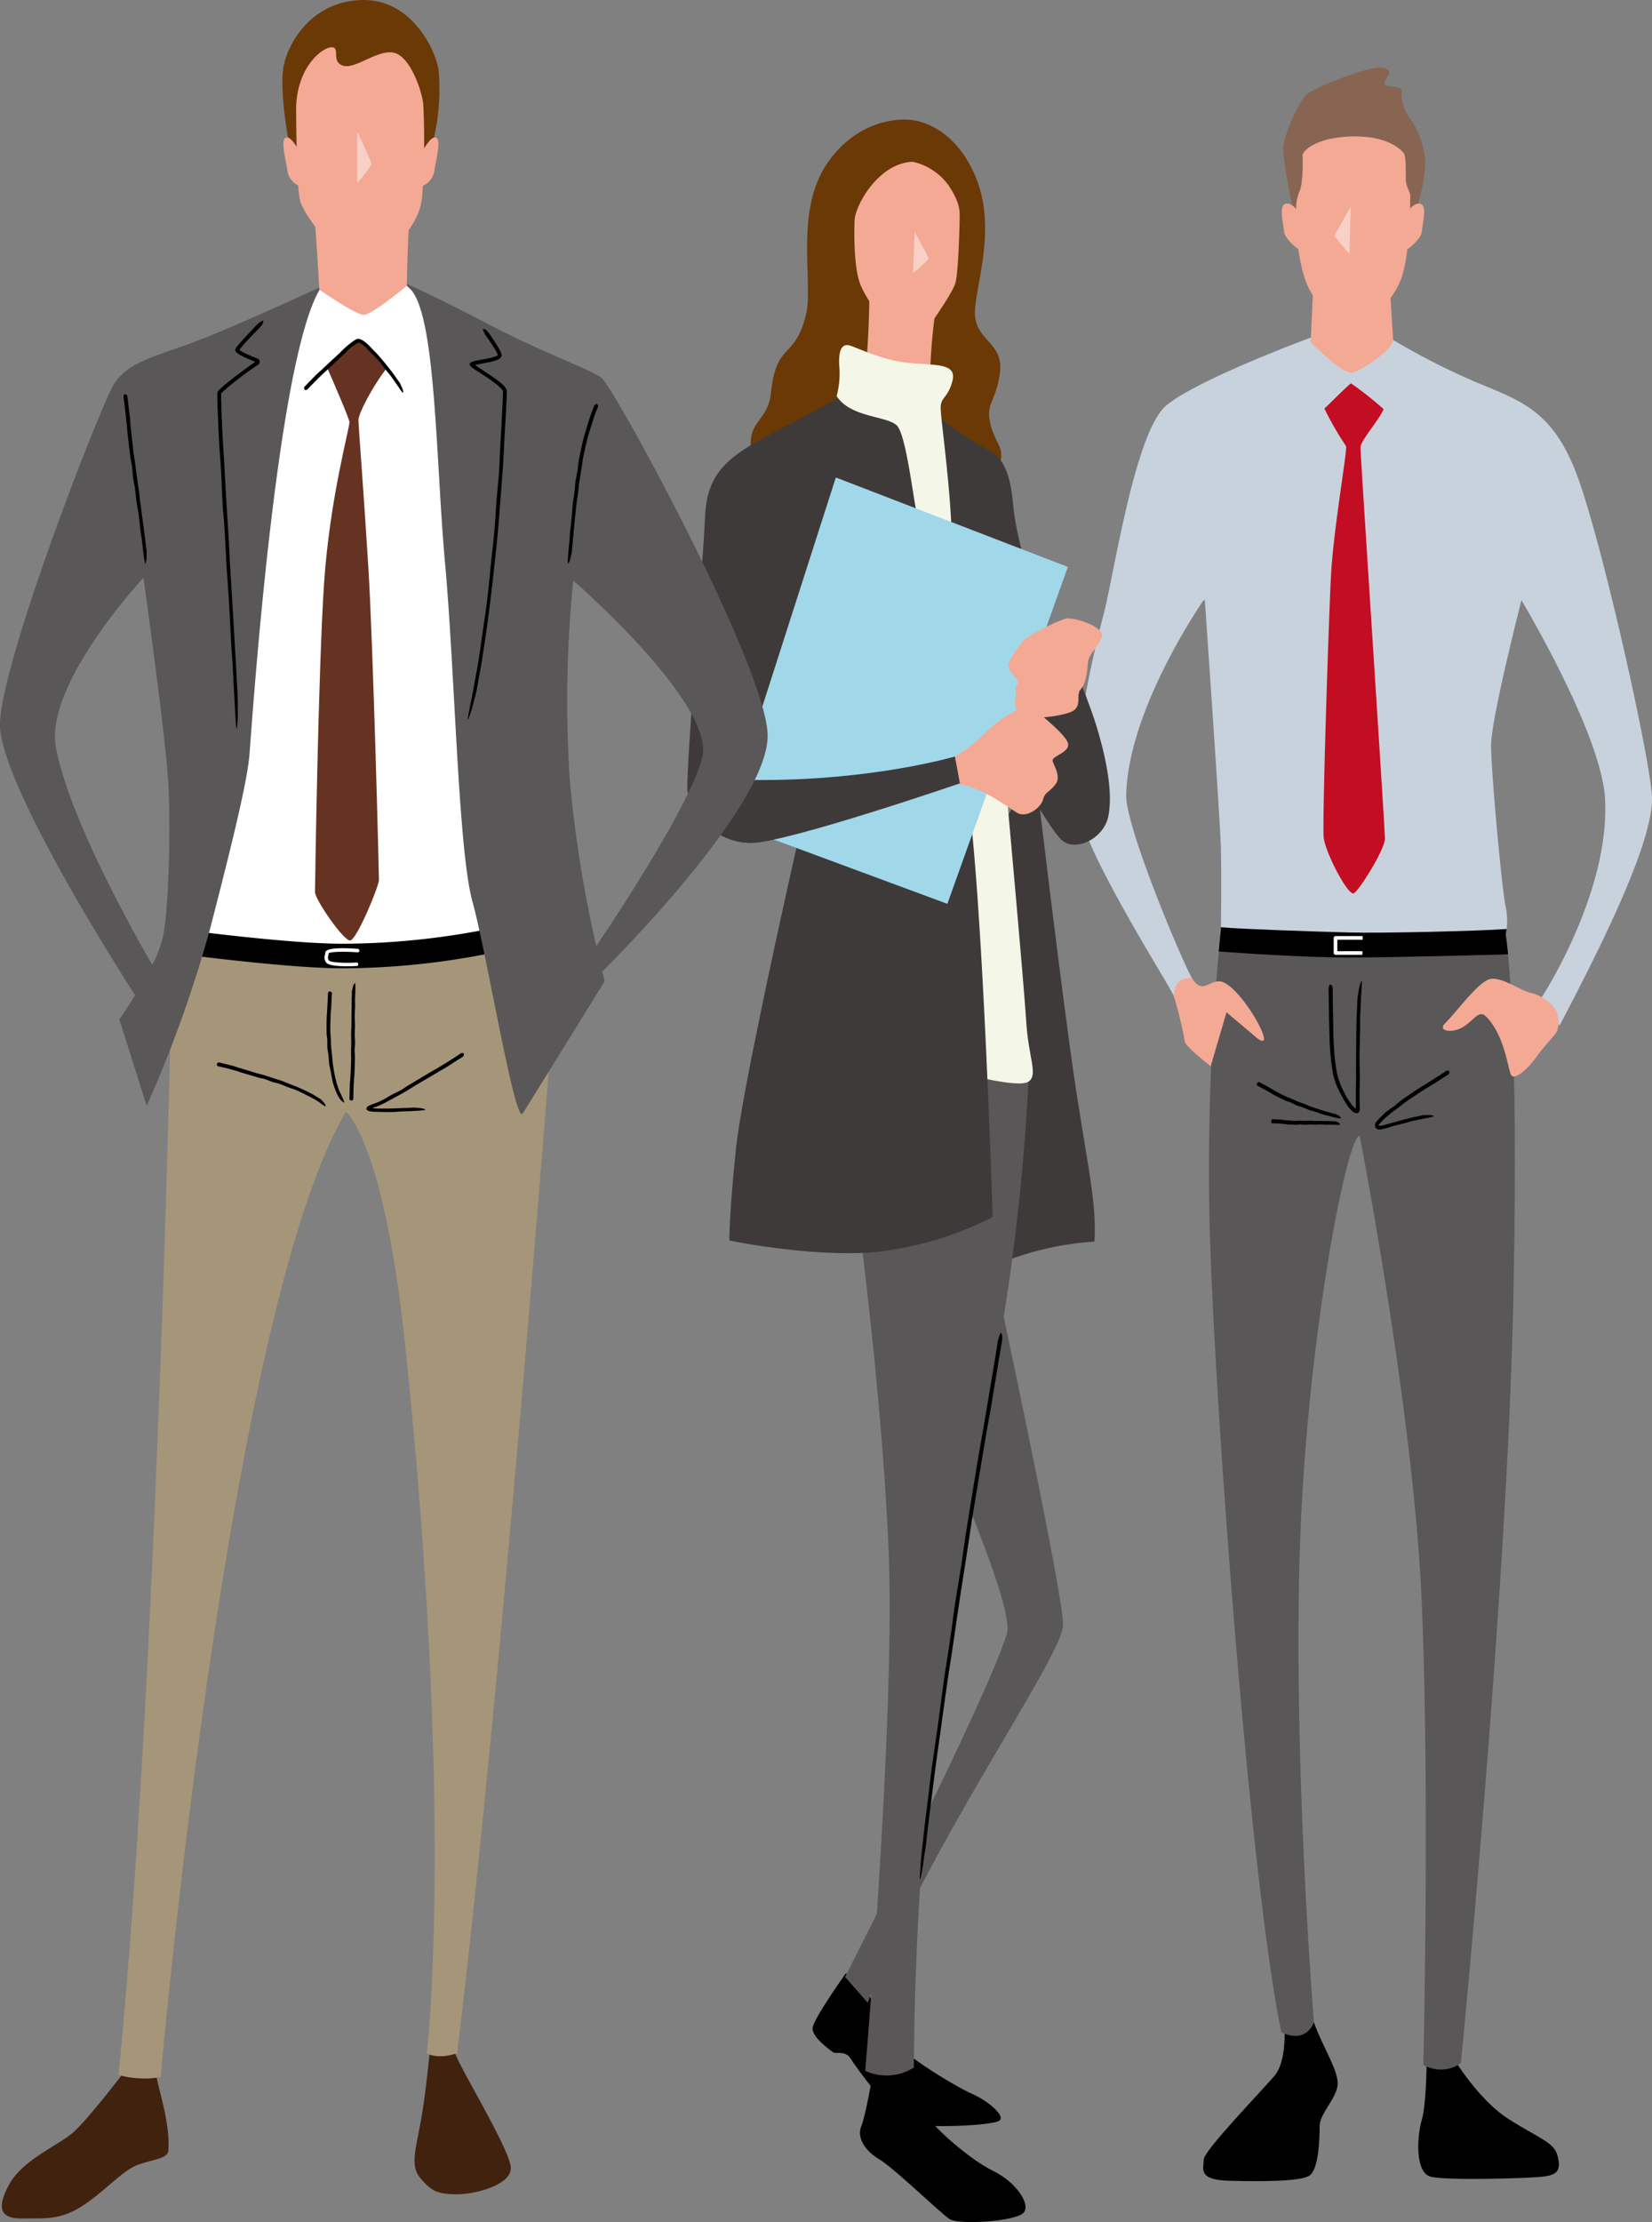 <svg xmlns="http://www.w3.org/2000/svg" width="291.462" height="391.973" viewBox="0 0 291.462 391.973">
  <rect x="0" y="0" width="291.462" height="391.973" fill="#808080" stroke="none"/>
  <g id="img16" transform="translate(-591.818 -47.577)">
    <g id="グループ_4280" data-name="グループ 4280" transform="translate(781.695 59.479)">
      <path id="パス_25473" data-name="パス 25473" d="M981.958,679.522s.288,5.329-1.729,7.777S967.7,700.548,967.7,702.132s-1.152,3.6,4.464,3.745,12.386.144,14.114-.864,1.872-6.625,1.872-8.785,2.88-4.752,3.168-7.2-2.736-6.913-4.176-11.089S981.958,679.522,981.958,679.522Z" transform="translate(-945.202 -333.094)"/>
      <path id="パス_25474" data-name="パス 25474" d="M1036.245,691.234s0,7.345-.864,10.369-1.152,9.217,1.584,9.937,17.282.288,19.73,0,3.456-.936,2.592-3.889c-.648-2.216-3.408-2.976-8.593-6.288s-9.409-10.273-9.409-10.273Z" transform="translate(-974.43 -339.478)"/>
      <path id="パス_25475" data-name="パス 25475" d="M1021.773,338.853s2.448,14.114,1.3,65.671-9.217,133.359-9.217,133.359a6.129,6.129,0,0,1-6.625.288s1.152-48.39-.288-81.8-10.945-82.089-10.945-82.089c-2.3,0-9.793,38.308-10.657,76.329s2.592,80.073,2.592,80.073c-1.728,4.033-5.761,1.728-5.761,1.728-5.761-27.939-12.1-115.789-12.673-143.728a422.8,422.8,0,0,1,2.016-50.694l9.882,2.421,34.307.484Z" transform="translate(-945.99 -185.84)" fill="#595757"/>
      <path id="パス_25476" data-name="パス 25476" d="M1029.511,233.766c-.576-8.064-9.217-46.325-13.441-57.078s-9.6-12.481-17.474-15.746a125.3,125.3,0,0,1-15.362-7.873H969.216s-19.778,7.3-25.347,11.905-9.217,29.764-11.137,37.06-6.337,26.115-4.225,34.948,15.88,30.264,16.648,32.184L948.372,266c-1.729-2.88-11.743-26.71-11.607-32.28.333-13.674,10.8-30.135,13.553-34.231l.316-.192c.966,13.924,2.732,39.723,2.837,43.687.144,5.473,0,14.545,0,14.545s14.546,2.784,23.763,2.64,26.5-1.776,26.5-1.776a12.678,12.678,0,0,0,0-4.9c-.576-2.016-2.592-23.763-2.592-28.515,0-4.452,4.76-23.27,5.362-25.63,3.1,5.285,14.257,24.938,14.753,35.183.807,16.687-11.288,35.044-11.288,35.044l3.264,4.8C1019.567,262.281,1030.087,241.831,1029.511,233.766Z" transform="translate(-927.948 -105.38)" fill="#c8d2dd"/>
      <path id="パス_25477" data-name="パス 25477" d="M994.215,93.125s-1.656-7.921-1.585-10.3,2.88-8.425,4.177-9.5,11.449-5.257,13.538-4.608.072,1.8.144,2.736,3.024.143,3.024,1.44a7.05,7.05,0,0,0,1.224,4.393,15.314,15.314,0,0,1,2.952,8.137,29.564,29.564,0,0,1-1.3,7.273s-9.289,4.1-11.809,3.96S996.879,96.509,994.215,93.125Z" transform="translate(-956.091 -68.647)" fill="#876552"/>
      <path id="パス_25478" data-name="パス 25478" d="M1016.689,102.086c-.756-.253-1.49.384-1.905.851.037-1.324.037-2.236.037-2.388,0-.5-.793-1.584-.793-2.88s.072-3.96-.36-4.537-2.736-3.024-8.857-2.952-8.857,2.3-9,3.313c0,0,.216,4.9-.576,6.48a7.628,7.628,0,0,0-.545,3.016c-.407-.471-1.168-1.165-1.952-.9-1.152.384-.24,3.744-.192,4.848.043.991,1.666,2.554,2.52,3.108.374,2.615,1.094,5.849,2.328,7.789,2.016,3.168,4.9,5.977,7.489,5.977,2.112,0,7.2-4.608,8.569-9.217a28.453,28.453,0,0,0,.845-4.511c.832-.511,2.539-2.127,2.583-3.145C1016.929,105.831,1017.841,102.47,1016.689,102.086Z" transform="translate(-955.887 -78.016)" fill="#f4a995"/>
      <path id="パス_25479" data-name="パス 25479" d="M1011.428,112.107l-2.9,5.161,2.688,3.24Z" transform="translate(-963.008 -87.557)" fill="#fff" opacity="0.46"/>
      <path id="パス_25480" data-name="パス 25480" d="M1001.605,137.6l-.432,9.5s5.185,5.329,7.129,5.4c1.3.048,7.516-4.1,7.417-5.832-.288-5.041-.576-9.073-.576-9.073Z" transform="translate(-959.809 -98.65)" fill="#f4a995"/>
      <path id="パス_25481" data-name="パス 25481" d="M1062.386,358.681a7.575,7.575,0,0,0-4.224-2.928c-1.819-.315-5.185-2.88-7.3-2.5s-6.241,6.145-7.969,7.777c-1.473,1.391,1.152,1.921,3.169.672s2.769-3.167,4.128-1.728c3.264,3.456,3.745,9.265,4.32,10.225s2.784-.864,4.513-3.264,3.456-3.888,3.648-4.656A4.828,4.828,0,0,0,1062.386,358.681Z" transform="translate(-977.776 -192.466)" fill="#f4a995"/>
      <path id="パス_25482" data-name="パス 25482" d="M961.625,352.972c1.728,2.88,2.88.576,4.8.576s5.377,4.417,7.1,7.873.309,2.779-.576,2.017c-.7-.6-5.233-4.417-5.233-4.417l-2.784,9.505s-4.368-3.361-4.56-4.321a68.621,68.621,0,0,0-1.968-8.065s.144-2.064,1.1-2.688A3.5,3.5,0,0,1,961.625,352.972Z" transform="translate(-941.202 -192.353)" fill="#f4a995"/>
      <path id="パス_25483" data-name="パス 25483" d="M1015.786,171.844a61.245,61.245,0,0,0-5.745-4.541c-.2,0-2.83,2.639-4.7,4.441a54.881,54.881,0,0,0,3.814,6.624c.288.384-2.208,14.642-2.64,22.563s-1.585,43.925-1.3,46.518,4.321,10.369,5.329,9.793,5.473-7.777,5.473-9.649-4.32-67.544-4.32-68.984C1011.7,177.393,1014.964,173.814,1015.786,171.844Z" transform="translate(-961.549 -111.573)" fill="#c30d23"/>
      <path id="パス_25484" data-name="パス 25484" d="M1023.1,338.482s.083-.415.154-1.04c-5.041.365-21.914.775-27.879.614-6.045-.163-18.685-.585-22.531-.921,0,.307-.007.483-.007.483s-.154,1.353-.377,3.79c3.754.275,15.159,1.059,22.844,1.059,7.808,0,23.373-.422,28.2-.558C1023.273,339.478,1023.1,338.482,1023.1,338.482Z" transform="translate(-947.316 -185.469)"/>
      <g id="グループ_4270" data-name="グループ 4270" transform="translate(44.536 161.14)">
        <g id="グループ_4269" data-name="グループ 4269">
          <g id="グループ_4268" data-name="グループ 4268">
            <path id="パス_25485" data-name="パス 25485" d="M1007.505,356.316c.01,1.511.044,3.023.082,4.533.019.744,0,1.488.024,2.232.023.859.069,1.717.124,2.573a31.2,31.2,0,0,0,.591,4.824,13.969,13.969,0,0,0,1.03,2.733,13.727,13.727,0,0,0,1.385,2.368,4.163,4.163,0,0,0,.83.862c.067.057.15.064.145.088a.393.393,0,0,0,.006.149c-.008-.038-.19-.095-.142-.09a.813.813,0,0,0,.006-.114l0-.154,0-.317c0-1.375-.023-2.758.025-4.141.03-.916.006-1.838.009-2.757l.037-4.837q.025-2.164.082-4.329c.008-.14.016-.286.024-.426.023-.519.051-1.038.063-1.556a10.016,10.016,0,0,1,.207-1.954,1.8,1.8,0,0,0,.033-.281,6.105,6.105,0,0,1,.434-1.643c.025-.082.094-.117.142-.175,0,.094.017.187.012.281-.023.445-.045.888-.067,1.319-.036.565-.088,1.13-.1,1.7-.056,1.539-.175,3.078-.146,4.625.016.9-.034,1.816-.052,2.726-.019.995-.051,1.99-.049,2.985.017,1.029.034,2.091.051,3.12,0,.832-.029,1.665-.037,2.5-.014,1.1-.009,2.164.026,3.284v.189l-.014.1a.686.686,0,0,1-.085.235.567.567,0,0,1-.285.234.706.706,0,0,1-.51-.042,1.552,1.552,0,0,1-.274-.163,4.212,4.212,0,0,1-.734-.747,13.4,13.4,0,0,1-1.261-2.035,18.77,18.77,0,0,1-1-2.058,11.381,11.381,0,0,1-.622-2.254,40.949,40.949,0,0,1-.5-4.537c-.05-.844-.058-1.687-.082-2.531-.025-1.009-.05-2.014-.075-3.019l-.036-2.732c-.007-.509-.014-1.016-.021-1.53a1.546,1.546,0,0,1,.221-1c.019-.025.046-.066.062-.054a1.056,1.056,0,0,1,.35.293,2.1,2.1,0,0,1,.1.533.361.361,0,0,1,0,.057l-.009.937Z" transform="translate(-1006.788 -353.906)"/>
          </g>
        </g>
      </g>
      <path id="パス_25486" data-name="パス 25486" d="M1013.429,343.19h-4.74a.32.32,0,0,1-.32-.32v-2.662a.32.32,0,0,1,.32-.32h4.79v.641h-4.47v2.022h4.42Z" transform="translate(-962.94 -186.666)" fill="#fff"/>
      <g id="グループ_4273" data-name="グループ 4273" transform="translate(31.858 178.955)">
        <g id="グループ_4272" data-name="グループ 4272">
          <g id="グループ_4271" data-name="グループ 4271">
            <path id="パス_25487" data-name="パス 25487" d="M985.12,385.643l1.377.735c.224.124.432.28.655.408.256.15.517.29.78.428.5.266.994.531,1.5.772.308.15.641.244.955.378l.883.4c.276.115.553.229.835.329a12.216,12.216,0,0,1,1.325.519c.285.133.592.215.888.322.521.181,1.046.352,1.57.517.473.13.94.289,1.417.4.047.011.09.034.137.047.169.047.338.1.51.136a1.52,1.52,0,0,1,.624.245.208.208,0,0,0,.091.033c.212.037.341.255.506.406.025.024.029.09.043.137a.385.385,0,0,1-.1.019c-.154-.012-.309-.022-.461-.047-.2-.034-.386-.091-.582-.123-.525-.115-1.031-.305-1.561-.4a7.5,7.5,0,0,1-.908-.275c-.327-.112-.647-.245-.978-.345-.347-.1-.7-.185-1.044-.3-.273-.094-.537-.217-.8-.331a6.168,6.168,0,0,0-1.076-.364,3.088,3.088,0,0,1-.613-.247c-.243-.116-.475-.257-.721-.364s-.5-.153-.741-.247-.481-.213-.718-.328c-.472-.225-.941-.457-1.4-.7-.259-.134-.5-.305-.753-.449l-.913-.507-.829-.455c-.155-.085-.311-.168-.471-.244a.32.32,0,0,1-.2-.361c0-.02,0-.05.014-.062a1.592,1.592,0,0,1,.259-.257c.06-.039.139,0,.208,0a.043.043,0,0,1,.018.009l.276.166Z" transform="translate(-984.345 -385.443)"/>
          </g>
        </g>
      </g>
      <g id="グループ_4276" data-name="グループ 4276" transform="translate(34.396 185.518)">
        <g id="グループ_4275" data-name="グループ 4275">
          <g id="グループ_4274" data-name="グループ 4274">
            <path id="パス_25488" data-name="パス 25488" d="M989.333,397.091c.394.013.789.019,1.182.042.194.011.386.062.58.084.223.025.447.038.671.054.426.031.851.069,1.277.085.259.009.519-.029.778-.03s.489.022.733.027c.227,0,.454,0,.68-.006a6.21,6.21,0,0,1,1.08.018,6.074,6.074,0,0,0,.717.008l1.259.014,1.125.016c.037,0,.074.012.111.015.135.007.269.021.4.018a.81.81,0,0,1,.508.121.135.135,0,0,0,.073.017c.165,0,.293.192.434.312.022.019.033.083.05.127a.273.273,0,0,1-.073.036,3.1,3.1,0,0,1-.346.033c-.148,0-.3-.023-.444-.02a10.92,10.92,0,0,0-1.209-.025,4.164,4.164,0,0,1-.711-.019c-.26-.011-.519-.037-.779-.032s-.543.05-.815.056c-.217,0-.434-.03-.651-.038a3.414,3.414,0,0,0-.854.044,1.762,1.762,0,0,1-.5,0c-.2-.015-.4-.064-.606-.064s-.391.055-.586.064-.4,0-.593-.012c-.393-.017-.786-.032-1.179-.06-.219-.016-.437-.063-.656-.084-.262-.026-.524-.041-.785-.058l-.711-.037c-.133,0-.266-.009-.4,0-.109.006-.2-.044-.25-.228a.162.162,0,0,1-.012-.062,2.041,2.041,0,0,1,.091-.348c.029-.063.094-.067.144-.1,0,0,.01,0,.015,0l.243.021Z" transform="translate(-988.839 -397.061)"/>
          </g>
        </g>
      </g>
      <g id="グループ_4279" data-name="グループ 4279" transform="translate(52.691 176.956)">
        <g id="グループ_4278" data-name="グループ 4278">
          <g id="グループ_4277" data-name="グループ 4277">
            <path id="パス_25489" data-name="パス 25489" d="M1033.665,382.9l-2.176,1.416c-.358.231-.737.429-1.1.653-.418.259-.831.528-1.243.8-.783.511-1.568,1.02-2.332,1.557-.464.328-.9.694-1.351,1.037l-1.285.957c-.387.307-.773.617-1.133.949-.286.262-.568.53-.816.8a2.258,2.258,0,0,0-.173.2,1.04,1.04,0,0,0-.13.183c-.049.079-.025.027-.033.077s0,.046.005.068,0,.029.1.036a1.32,1.32,0,0,0,.316-.02c.234-.037.481-.1.73-.164l2.658-.737q1.2-.327,2.411-.612c.08-.019.161-.027.241-.044l.875-.185a3.436,3.436,0,0,1,1.122-.12.564.564,0,0,0,.162-.016,2.494,2.494,0,0,1,.995.119c.05.009.086.068.128.1a.96.96,0,0,1-.15.066c-.245.064-.489.128-.736.181-.318.066-.64.11-.955.182-.858.2-1.734.316-2.576.59-.491.158-1,.258-1.507.388-.55.142-1.1.277-1.65.438a12.756,12.756,0,0,1-1.77.48,1.636,1.636,0,0,1-.43,0,.74.74,0,0,1-.5-.287.82.82,0,0,1-.128-.546,1.09,1.09,0,0,1,.2-.464,18.952,18.952,0,0,1,1.342-1.409,6.749,6.749,0,0,1,.848-.7c.358-.269.74-.5,1.094-.773s.651-.561.991-.823.7-.514,1.062-.76c.711-.493,1.424-.98,2.148-1.451.405-.263.826-.5,1.235-.754l1.458-.926,1.316-.843c.245-.158.491-.317.73-.484a.613.613,0,0,1,.6-.123c.022.008.056.018.059.035a1.133,1.133,0,0,1,.049.386c-.014.084-.132.166-.2.249a.113.113,0,0,1-.027.018l-.458.28Z" transform="translate(-1021.224 -381.904)"/>
          </g>
        </g>
      </g>
    </g>
    <g id="グループ_4284" data-name="グループ 4284" transform="translate(713.089 68.666)">
      <path id="パス_25490" data-name="パス 25490" d="M862.71,693.336s-1.282,7.6-2.071,9.47.493,4.241,3.156,5.819,10.752,9.47,12.429,10.555,11.64.394,13.021-1.085-1.282-5.425-5.326-7.4S873.165,703,871.094,699.551s-1.381-8.089-1.381-8.089Z" transform="translate(-829.955 -348.827)"/>
      <path id="パス_25491" data-name="パス 25491" d="M851.437,663.873s-5.622,7.891-5.82,9.568,3.255,4.044,3.65,4.34,2.17-.395,3.058,1.085,7.5,10.554,10.357,11.442,14.7.394,15.881-.493-2.269-3.65-4.834-4.735-14.5-8.089-15.19-11.245S853.608,663.873,851.437,663.873Z" transform="translate(-823.516 -336.822)"/>
      <path id="パス_25492" data-name="パス 25492" d="M901.545,374.416a53.175,53.175,0,0,1,15.98-3.551c.395-6.51-.986-12.232-3.157-26.239s-6.51-50.5-6.51-50.5l-.887-6.905-10.357,18.644Z" transform="translate(-845.708 -172.936)" fill="#3e3a39"/>
      <path id="パス_25493" data-name="パス 25493" d="M882.385,447.518s11.837,55.042,11.837,60.665-24.413,39.752-34.475,66.681l-3.995-4.538s24.857-48.679,28.556-60.516c1.607-5.141-14.2-39.95-14.2-39.95Z" transform="translate(-827.93 -242.684)" fill="#595757"/>
      <path id="パス_25494" data-name="パス 25494" d="M887.281,380.865a382.258,382.258,0,0,1-4.833,44.29c-4.144,24.857-13.021,78.716-14.2,96.471s-1.183,33.144-1.183,33.144a9.016,9.016,0,0,1-8.582.591s5.326-62.736,4.143-91.44-5.77-62.045-5.77-62.045l-3-26.838Z" transform="translate(-827.104 -211.148)" fill="#595757"/>
      <path id="パス_25495" data-name="パス 25495" d="M892.816,342.412s9.47,2.565,11.245,1.381,0-4.143-.394-10.653-3.354-39.062-3.354-39.062l-7.891-4.241Z" transform="translate(-843.885 -174.076)" fill="#f4f7e7"/>
      <path id="パス_25496" data-name="パス 25496" d="M831.442,308.488s-9.47,41.725-10.653,52.97-1.184,16.276-1.184,16.276,14.2,2.959,25.449,2.071a59.262,59.262,0,0,0,21.01-6.214s-1.479-48.235-3.847-70.134Z" transform="translate(-812.202 -180.002)" fill="#3e3a39"/>
      <path id="パス_25497" data-name="パス 25497" d="M826.548,144.544c-1.381-6.707,2.736-5.944,3.3-11.442.937-9.075,4.192-5.721,6.165-13.711,1.421-5.754-2.17-18.446,3.946-27.028s14.5-7.4,14.5-7.4,7.5.3,11.541,10.16-.789,20.715-.1,24.858,5.031,4.537,4.34,9.666-2.565,5.228-1.677,8.977,3.107,4.34,1.134,8.286Z" transform="translate(-815.1 -84.91)" fill="#6a3906"/>
      <path id="パス_25498" data-name="パス 25498" d="M853.7,234.92l.888,4.735S823.964,250.16,817.75,250.16s-11.1-5.178-11.245-9.765,2.811-40.1,3.107-47.644,3.7-10.505,10.949-14.352,13.021-6.954,13.021-6.954l16.572,3.107s5.918,4.587,9.322,6.214,4.143,5.622,4.587,10.505,3.847,16.276,3.847,16.276Z" transform="translate(-806.499 -122.562)" fill="#3e3a39"/>
      <path id="パス_25499" data-name="パス 25499" d="M868.949,98.1a10.611,10.611,0,0,1,6.313,4.143c1.943,2.914,1.973,4.34,1.973,5.425s-.2,10.16-.789,11.936-4.045,6.708-5.228,8.385a3.51,3.51,0,0,1-4.932.887c-1.677-1.085-5.327-6.214-6.51-8.976s-1.183-8.779-1.085-11.442S862.932,98.3,868.949,98.1Z" transform="translate(-829.191 -90.651)" fill="#f4a995"/>
      <path id="パス_25500" data-name="パス 25500" d="M877.264,120.019s2.293,4.192,2.441,4.562-2.737,2.713-2.737,2.713Z" transform="translate(-837.161 -100.186)" fill="#fff" opacity="0.46"/>
      <path id="パス_25501" data-name="パス 25501" d="M874.581,141.77a99.458,99.458,0,0,0-.961,10.949s-7.1.666-11.319-.739c0,0,.592-6.732.592-13.539Z" transform="translate(-830.779 -108.202)" fill="#f4a995"/>
      <path id="パス_25502" data-name="パス 25502" d="M918.068,259.1s2.228,5.634,3.107,8.532c2.17,7.152,2.811,12.355,2.121,15.93-.77,3.985-5.82,6.461-8.286,4.193s-10.8-17.361-10.8-17.361Z" transform="translate(-849.014 -160.704)" fill="#3e3a39"/>
      <g id="グループ_4283" data-name="グループ 4283" transform="translate(41.011 214.002)">
        <g id="グループ_4282" data-name="グループ 4282">
          <g id="グループ_4281" data-name="グループ 4281">
            <path id="パス_25503" data-name="パス 25503" d="M893.2,467.583q-.776,4.686-1.553,9.374c-.272,1.53-.547,3.072-.82,4.606q-.452,2.666-.9,5.328l-1.673,10.128c-.308,2.053-.616,4.114-.925,6.169L886.41,509l-.808,5.4c-.407,2.861-.821,5.716-1.281,8.574-.3,1.89-.554,3.8-.828,5.7l-1.387,10.008c-.41,2.985-.782,5.973-1.155,8.961-.038.293-.077.588-.116.882l-.389,3.222c-.143,1.378-.288,2.736-.533,4.048-.033.181-.055.389-.076.584a31.6,31.6,0,0,1-.581,3.449,1.564,1.564,0,0,1-.156.386c0-.195,0-.388.01-.585.062-.925.124-1.851.186-2.772.1-1.185.256-2.366.369-3.549.328-3.213.791-6.407,1.149-9.623.2-1.878.49-3.771.754-5.655l.876-6.184.86-6.47c.246-1.722.521-3.444.786-5.165.345-2.253.68-4.5.96-6.76.16-1.3.383-2.623.593-3.933.264-1.6.53-3.2.794-4.8.215-1.536.433-3.094.649-4.634l.742-4.7,1.526-9.327.911-5.2,1.052-6.213.944-5.626.513-3.153a6.387,6.387,0,0,1,.555-2.021c.027-.047.067-.127.078-.1a1.8,1.8,0,0,1,.24.658,8.733,8.733,0,0,1-.086,1.119c0,.036-.012.078-.019.117l-.334,1.936Z" transform="translate(-879.099 -463.749)"/>
          </g>
        </g>
      </g>
      <path id="パス_25504" data-name="パス 25504" d="M853.132,164.338a15.775,15.775,0,0,0,.493-4.834c-.2-2.367,0-4.734,1.973-4.044s5.918,2.663,10.653,3.058,8.089.1,7.3,3.157-2.071,2.762-2.071,4.735,1.776,14.007,1.973,23.279c0,0-5.524-2.565-6.116-4.439s-1.874-13.908-3.551-15.684S855.6,168.185,853.132,164.338Z" transform="translate(-826.789 -115.554)" fill="#f4f7e7"/>
      <path id="パス_25505" data-name="パス 25505" d="M837.865,196.677,878.8,212.459l-21.257,59.431-39.16-14.5Z" transform="translate(-811.67 -133.541)" fill="#a0d8ea"/>
      <path id="パス_25506" data-name="パス 25506" d="M906.671,248.632s1.8-3.41,3.36-4.606a37.948,37.948,0,0,1,6.606-3.248c1.262-.517,7.185,1.367,6.58,3.193s-2.357,2.882-2.471,4.637-.438,3.673-1.3,4.634.4,3.017-1.607,3.91-7.485,1.44-8.637.721a2.972,2.972,0,0,1-1.216-3.206c.373-.656-.442-1.429.328-2.343S906.834,250.994,906.671,248.632Z" transform="translate(-850.085 -152.692)" fill="#f4a995"/>
      <path id="パス_25507" data-name="パス 25507" d="M889.717,277.081a26.591,26.591,0,0,0,5.4-4.217c3.033-2.959,7.176-5.4,8.508-4.217s5.844,4.735,6.066,6.214-2.737,2.145-2.737,2.885,1.628,2.737.518,4.217-1.849,1.331-2.219,2.737-2.885,3.329-4.587,2.293-6.51-4.661-9.987-4.957a3.721,3.721,0,0,1-1.405-2.663A3.428,3.428,0,0,1,889.717,277.081Z" transform="translate(-842.512 -164.723)" fill="#f4a995"/>
      <path id="パス_25508" data-name="パス 25508" d="M818.632,287.955c20.566.148,35.067-4.143,35.067-4.143l.887,4.735s-30.628,10.505-36.842,10.505-11.1-5.178-11.245-9.765Z" transform="translate(-806.499 -171.454)" fill="#3e3a39"/>
    </g>
    <g id="グループ_4312" data-name="グループ 4312" transform="translate(591.818 47.577)">
      <path id="パス_25509" data-name="パス 25509" d="M669.621,140.388s2.17-4.339,6.509-3.76a53.306,53.306,0,0,0,10.992-.289,3.56,3.56,0,0,1,2.739,1.23c1.256,1.365,5.216,5.713,8.832,47.079s6.943,72.462,6.943,72.462-42.957,6.8-57.421-2.314c0,0,8.1-41.8,10.414-65.52S669.621,140.388,669.621,140.388Z" transform="translate(-616.357 -86.196)" fill="#fff"/>
      <path id="パス_25510" data-name="パス 25510" d="M613.677,695.279s-5.858,7.666-8.533,10.125-9.04,4.845-11.5,9.4-1.157,6,2.459,5.93,6.364.362,10.2-2.025,7.3-6.364,9.908-7.376,5.46-1.061,5.568-2.6c.362-5.134-2.1-11.715-2.1-13.306Z" transform="translate(-592.064 -329.399)" fill="#40220f"/>
      <path id="パス_25511" data-name="パス 25511" d="M724.077,684.379s-.82,8.991-1.832,14.126-1.591,7.376.217,9.4,2.692,2.609,5.954,2.676c3.544.072,9.859-1.639,9.859-4.6s-8.268-16.489-9.57-19.671a16.445,16.445,0,0,1-1.374-4.556Z" transform="translate(-648.153 -323.512)" fill="#40220f"/>
      <path id="パス_25512" data-name="パス 25512" d="M705.16,357.557s-8.871,115.419-16.585,178.672c0,0-3.037,1.206-5.352.048,0,0,4.966-41.028-3.809-124.916-3.78-36.136-10.462-41.173-10.462-41.173-20.875,35.291-32.687,170.283-32.687,170.283a17.3,17.3,0,0,1-7.425-.385c6.7-67.111,9.209-185.615,9.209-185.615l2.121-15.139,27.911,3.678,36.4-4.739Z" transform="translate(-607.927 -174.061)" fill="#a69679"/>
      <path id="パス_25513" data-name="パス 25513" d="M709.407,335.114a134.164,134.164,0,0,1-32.109,4.05c-9.547,0-28.059-2.459-28.059-2.459v4.339S667.752,343.5,677.3,343.5a134.18,134.18,0,0,0,32.109-4.05Z" transform="translate(-616.803 -172.687)"/>
      <path id="パス_25514" data-name="パス 25514" d="M782.119,215.279c-.772-12.728-27.192-61.132-29.313-62.675s-10.414-4.436-19.96-9.449c-6.148-3.229-12.761-6.435-14.873-7.328-.186-.079,1.209,1.218,1.338,1.374,4.335,5.25,4.283,30.207,5.918,48.187,1.736,19.092,2.314,50.525,4.821,59.59s7.521,39.533,8.871,37.412,14.464-23.334,14.464-23.334-.159-.607-.426-1.692C756.3,254.034,782.842,227.206,782.119,215.279Zm-34.279-26.9s25.07,21.744,22.756,31.193c-2.009,8.2-15.232,28.159-18.692,33.291a220.438,220.438,0,0,1-4.69-29.482A212.517,212.517,0,0,1,747.841,188.377Z" transform="translate(-646.702 -85.974)" fill="#595757"/>
      <path id="パス_25515" data-name="パス 25515" d="M648.318,137.237s-16.156,7.5-23.1,10-10.993,3.471-13.307,7.135-21.051,51.7-20.056,60.94c1.193,11.071,19.531,40.189,23.8,46.84-1.513,2.456-2.778,4.264-2.778,4.264l4.821,15.235a219.674,219.674,0,0,0,11.185-31.241c4.05-15.621,6.557-26.035,6.943-30.663.375-4.494,4.676-69.446,12.456-82.171ZM620.591,251.764a21.4,21.4,0,0,1-1.911,5.02c-2.717-4.672-14.574-25.562-16.987-38.286-2.121-11.185,15.428-29.988,15.428-29.988s4.05,28.541,4.436,37.026S621.555,246.75,620.591,251.764Z" transform="translate(-591.818 -86.589)" fill="#595757"/>
      <path id="パス_25516" data-name="パス 25516" d="M706.747,71.95a39.1,39.1,0,0,0,.868-11.643c-.26-3.273-4.477-12.869-13.451-12.728-9.184.145-13.523,8.028-14.03,12.367S681,71.733,681,71.733s4.387,9.787,14.415,10.173S706.747,71.95,706.747,71.95Z" transform="translate(-630.197 -47.577)" fill="#6a3906"/>
      <path id="パス_25517" data-name="パス 25517" d="M707.31,78.3c-.707-.38-1.7,1.118-2.148,1.886.026-3.608-.077-6.722-.159-7.816-.145-1.952-2.1-8.051-4.917-8.991s-6.943,2.869-9.185,2.218-.434-3.327-2.1-3.254-6,3.448-6.219,10.535c0,0,0,3.306.083,7.005-.5-.8-1.341-1.917-1.963-1.582-.941.506.193,4.436.362,5.978a3.5,3.5,0,0,0,1.885,2.443,17.457,17.457,0,0,0,.356,2.788c.723,2.6,7.449,11.21,9.474,11.21s3.037.217,3.688-.289,7.738-5.424,8.316-11.571c.064-.673.116-1.377.161-2.093a3.458,3.458,0,0,0,2-2.487C707.117,82.738,708.25,78.808,707.31,78.3Z" transform="translate(-630.333 -54.002)" fill="#f4a995"/>
      <path id="パス_25518" data-name="パス 25518" d="M703.392,88.8V97.77a22.251,22.251,0,0,0,2.507-3.254C705.971,94.01,703.392,88.8,703.392,88.8Z" transform="translate(-640.365 -65.515)" fill="#fff" opacity="0.46"/>
      <path id="パス_25519" data-name="パス 25519" d="M690.121,115.7s.59,8.165.807,12.577c0,0,6.328,4.369,7.774,4.442s7.666-5.134,7.666-5.134.145-8.076.434-11.981Z" transform="translate(-634.591 -77.175)" fill="#f4a995"/>
      <g id="グループ_4287" data-name="グループ 4287" transform="translate(21.795 69.527)">
        <g id="グループ_4286" data-name="グループ 4286">
          <g id="グループ_4285" data-name="グループ 4285">
            <path id="パス_25520" data-name="パス 25520" d="M631.16,171.777c.12.97.239,1.939.359,2.913.054.478.071.961.116,1.44.059.56.117,1.108.175,1.66l.35,3.152c.079.637.2,1.268.29,1.9.075.6.148,1.2.222,1.8.078.554.156,1.106.235,1.669.136.882.27,1.763.347,2.654.051.59.155,1.176.234,1.764l.411,3.094.364,2.767c.007.089.016.186.023.275.039.332.072.665.12,1a4.742,4.742,0,0,1,.055,1.266.8.8,0,0,0,.009.182,3.289,3.289,0,0,1-.151,1.107c-.01.056-.068.092-.1.137a1.223,1.223,0,0,1-.059-.174c-.053-.281-.108-.561-.148-.845-.043-.366-.086-.726-.13-1.093-.143-.987-.2-1.984-.383-2.968-.109-.573-.151-1.164-.222-1.747-.077-.638-.14-1.279-.232-1.915s-.22-1.343-.327-1.99c-.077-.532-.118-1.069-.183-1.6-.086-.7-.174-1.4-.328-2.084a11.117,11.117,0,0,1-.168-1.217c-.054-.5-.076-1-.143-1.5-.065-.477-.183-.947-.257-1.424s-.13-.97-.189-1.456c-.114-.966-.226-1.929-.34-2.9-.059-.54-.088-1.083-.141-1.624-.071-.65-.14-1.292-.21-1.935q-.1-.877-.205-1.749c-.04-.327-.081-.654-.132-.978a.756.756,0,0,1,.13-.664c.016-.018.038-.047.054-.042a1.025,1.025,0,0,1,.358.147c.068.057.094.217.138.331a.192.192,0,0,1,.005.037l.062.6Z" transform="translate(-630.4 -170.657)"/>
          </g>
        </g>
      </g>
      <g id="グループ_4290" data-name="グループ 4290" transform="translate(100.171 71.239)">
        <g id="グループ_4289" data-name="グループ 4289">
          <g id="グループ_4288" data-name="グループ 4288">
            <path id="パス_25521" data-name="パス 25521" d="M774.2,174.875c-.333.849-.616,1.727-.877,2.614l-.418,1.3c-.156.5-.275,1.018-.4,1.531-.251.971-.46,1.955-.66,2.939-.11.6-.175,1.209-.275,1.811l-.28,1.707c-.078.529-.164,1.056-.216,1.588-.09.845-.183,1.687-.332,2.525-.088.556-.124,1.122-.186,1.683-.112.983-.215,1.967-.3,2.954l-.241,2.646c-.011.084-.022.176-.033.259-.029.317-.064.634-.084.951a4.3,4.3,0,0,1-.2,1.189.714.714,0,0,0-.028.171,3.025,3.025,0,0,1-.371,1c-.021.05-.085.072-.13.107a1.145,1.145,0,0,1-.023-.175c.006-.272.008-.545.026-.817.031-.35.062-.694.093-1.046.063-.949.2-1.891.238-2.844.019-.557.106-1.115.164-1.673.067-.609.134-1.215.2-1.829.049-.622.1-1.3.149-1.919.046-.511.137-1.017.212-1.526a19.823,19.823,0,0,0,.208-2,8.776,8.776,0,0,1,.164-1.163c.082-.472.2-.938.267-1.411.051-.428.112-.938.164-1.374q.105-.693.248-1.383c.194-.912.372-1.826.608-2.73.122-.506.282-1,.432-1.5.166-.6.35-1.2.534-1.79.177-.537.35-1.074.553-1.6.106-.3.232-.594.346-.893a.68.68,0,0,1,.464-.475c.024-.005.058-.014.068,0a1.4,1.4,0,0,1,.214.315c.027.077-.03.211-.048.324a.11.11,0,0,1-.014.031c-.083.164-.154.34-.229.511Z" transform="translate(-769.147 -173.689)"/>
          </g>
        </g>
      </g>
      <path id="パス_25522" data-name="パス 25522" d="M699.607,193.794c-.868-14.03-1.736-24.733-1.736-25.89,0-1.066,2.415-5.812,4.944-9.041-2.326-2.994-4.317-4.94-4.992-4.94-.61,0-3.2,2.41-5.517,4.69,1.03,2.358,3.895,8.965,3.974,9.677.1.868-3.471,13.355-4.484,28.542s-1.591,53.081-1.591,54.383,5.063,8.678,6.219,8.533,5.062-9.546,5.062-10.7S700.475,207.824,699.607,193.794Z" transform="translate(-634.628 -93.849)" fill="#632"/>
      <g id="グループ_4293" data-name="グループ 4293" transform="translate(38.331 56.531)">
        <g id="グループ_4292" data-name="グループ 4292">
          <g id="グループ_4291" data-name="グループ 4291">
            <path id="パス_25523" data-name="パス 25523" d="M665.932,150.174c-.436.46-.869.922-1.291,1.391-.21.234-.42.469-.62.707-.1.119-.2.238-.292.357-.051.06-.085.116-.127.173s-.018.025-.024.035-.019-.006.033.037a3.161,3.161,0,0,0,.36.239c.265.154.55.3.839.432s.584.265.881.391l1.015.415a.613.613,0,0,1,.064,1.168,5.3,5.3,0,0,1-.466.33l-.389.264c-.517.358-1.032.724-1.538,1.1-1.165.877-2.322,1.782-3.418,2.732-.132.112-.253.228-.377.342l-.17.171c-.028.039-.072.076-.047.093a.813.813,0,0,0,0,.082l0,.125,0,.254,0,.517.056,2.083.175,4.172c.082,1.69.214,3.377.312,5.066l.254,4.785q.135,2.215.27,4.434c.156,2.347.311,4.69.409,7.045.065,1.557.184,3.122.277,4.682l.487,8.212.43,7.346c.01.24.02.484.029.724l.142,2.64a32.341,32.341,0,0,1,.081,3.327c-.006.15,0,.32.012.48a20.725,20.725,0,0,1-.133,2.851,1.117,1.117,0,0,1-.1.328c-.021-.158-.05-.312-.063-.473-.055-.753-.11-1.506-.164-2.252l-.152-2.9c-.164-2.622-.24-5.247-.45-7.872-.123-1.532-.179-3.088-.264-4.635l-.278-5.074c-.125-1.76-.252-3.538-.377-5.3l-.221-4.246c-.1-1.852-.206-3.7-.376-5.544-.1-1.06-.141-2.153-.194-3.231-.064-1.319-.095-2.639-.171-3.955-.092-1.255-.186-2.54-.278-3.8-.082-1.285-.14-2.576-.2-3.866l-.158-3.848c-.02-.645-.042-1.28-.036-1.943l.008-.266a1.517,1.517,0,0,1,.047-.242.591.591,0,0,1,.1-.175,1.856,1.856,0,0,1,.2-.222c.063-.066.124-.122.185-.177.244-.228.489-.437.737-.646,1.108-.928,2.256-1.783,3.409-2.644l1.041-.759.531-.371.258-.175.092-.058a.063.063,0,0,0-.017-.12l-.423-.172c-.4-.164-.8-.334-1.189-.517-.324-.151-.646-.308-.964-.49a4.331,4.331,0,0,1-.476-.308,1.467,1.467,0,0,1-.283-.285.484.484,0,0,1-.077-.4c.039-.079.073-.161.116-.237l.115-.162c.066-.1.136-.175.2-.262.134-.172.277-.328.415-.493l.854-.944,1.784-1.9a4.283,4.283,0,0,1,1.337-1.069c.042-.017.109-.048.107-.024a1.456,1.456,0,0,1-.107.59,6.25,6.25,0,0,1-.565.717.848.848,0,0,1-.067.069l-1.112,1.143Z" transform="translate(-659.673 -147.651)"/>
          </g>
        </g>
      </g>
      <g id="グループ_4296" data-name="グループ 4296" transform="translate(82.503 58.017)">
        <g id="グループ_4295" data-name="グループ 4295">
          <g id="グループ_4294" data-name="グループ 4294">
            <path id="パス_25524" data-name="パス 25524" d="M742.636,152.528c.223.341.441.685.651,1.039.1.181.208.356.3.549a3.215,3.215,0,0,1,.142.3,1.936,1.936,0,0,1,.14.415.647.647,0,0,1,0,.148.318.318,0,0,1-.024.147.82.82,0,0,1-.154.256,1.328,1.328,0,0,1-.394.281,4.182,4.182,0,0,1-.658.249c-.428.128-.85.218-1.27.305l-1.253.239-.615.121-.27.06c-.029,0-.017.025,0,.04a.078.078,0,0,0,.012.01l.09.066.185.129.377.257,1.539,1.022c.595.4,1.19.8,1.766,1.235a10.638,10.638,0,0,1,.843.7,2.514,2.514,0,0,1,.714.98,2.143,2.143,0,0,1,.025.591l-.019.51-.044,1.015-.1,2.026-.231,4.049c-.085,1.636-.172,3.284-.258,4.922l-.347,4.639q-.166,2.149-.333,4.3c-.169,2.278-.373,4.549-.638,6.822q-.243,2.267-.486,4.528c-.31,2.644-.615,5.29-.993,7.927-.308,2.363-.689,4.716-1.056,7.07-.035.232-.082.462-.127.693l-.458,2.528a23.061,23.061,0,0,1-.7,3.157c-.042.14-.076.3-.107.454a19.51,19.51,0,0,1-.833,2.643,1.035,1.035,0,0,1-.18.28c.018-.153.029-.306.057-.459.133-.72.266-1.44.4-2.152.175-.92.405-1.831.552-2.757q.342-1.881.684-3.757c.22-1.254.412-2.514.584-3.779.217-1.492.432-2.97.648-4.453q.362-2.436.648-4.884c.21-1.7.339-3.415.519-5.123l.443-4.1c.189-1.788.339-3.576.434-5.369.058-1.03.15-2.086.243-3.128.114-1.276.249-2.548.332-3.823.086-1.229.108-2.457.171-3.688.072-1.251.144-2.5.216-3.744l.192-3.722.081-1.86.033-.922c0-.068.008-.169,0-.211a.357.357,0,0,0-.024-.085,1.361,1.361,0,0,0-.2-.295,9.456,9.456,0,0,0-1.5-1.3c-.551-.405-1.121-.793-1.7-1.171l-1.044-.676-.524-.345-.262-.18a4.632,4.632,0,0,1-.412-.322,2.1,2.1,0,0,1-.144-.175l-.069-.173c-.032-.054.015-.135.035-.189a.337.337,0,0,1,.107-.149,1.238,1.238,0,0,1,.423-.207l.26-.069.169-.039c.416-.09.825-.163,1.232-.238.545-.1,1.089-.2,1.615-.332a6.3,6.3,0,0,0,.759-.233,1.723,1.723,0,0,0,.3-.152.1.1,0,0,0,.051-.105,1.234,1.234,0,0,0-.069-.181,2.463,2.463,0,0,0-.116-.246c-.081-.167-.18-.332-.273-.5-.421-.711-.888-1.41-1.37-2.091a4.341,4.341,0,0,1-.774-1.463c-.009-.043-.028-.113-.006-.107a1.361,1.361,0,0,1,.556.194,5.374,5.374,0,0,1,.59.669.94.94,0,0,1,.054.077q.441.644.865,1.3Z" transform="translate(-737.869 -150.281)"/>
          </g>
        </g>
      </g>
      <g id="グループ_4299" data-name="グループ 4299" transform="translate(57.611 174.863)">
        <g id="グループ_4298" data-name="グループ 4298" transform="translate(0 0)">
          <g id="グループ_4297" data-name="グループ 4297">
            <path id="パス_25525" data-name="パス 25525" d="M694.719,357.938c-.027.65-.054,1.3-.082,1.951-.014.32-.065.639-.085.96-.025.369-.035.741-.047,1.111-.021.7-.044,1.408-.035,2.112.008.428.059.854.084,1.281.015.407.03.8.046,1.208.021.373.054.746.093,1.116.069.59.142,1.176.172,1.768a11.293,11.293,0,0,0,.16,1.166c.1.68.23,1.354.389,2.016a14.736,14.736,0,0,0,.521,1.733c.023.054.036.111.057.165a3.953,3.953,0,0,0,.257.58,2.86,2.86,0,0,1,.316.727.281.281,0,0,0,.061.093.758.758,0,0,1,.154.329c.042.11.076.235.133.355.018.037,0,.1-.006.152a.623.623,0,0,1-.12-.052,1.977,1.977,0,0,1-.466-.393,4.887,4.887,0,0,1-.442-.632,12.9,12.9,0,0,1-.786-1.886,7.166,7.166,0,0,1-.3-1.154c-.088-.425-.157-.854-.236-1.278-.091-.444-.2-.885-.269-1.333-.052-.358-.069-.721-.1-1.081a12.106,12.106,0,0,0-.182-1.407,4.872,4.872,0,0,1-.065-.823c-.007-.337.014-.674,0-1.009s-.088-.643-.108-.967-.024-.657-.025-.985c0-.654,0-1.306.019-1.958.013-.364.055-.728.078-1.091l.067-1.3c.02-.395.04-.787.06-1.179.011-.22.022-.441.024-.661a.419.419,0,0,1,.237-.418c.019-.01.046-.025.06-.02a1.26,1.26,0,0,1,.328.147c.058.046.058.154.082.234a.059.059,0,0,1,0,.024l-.034.4Z" transform="translate(-693.805 -357.13)"/>
          </g>
        </g>
      </g>
      <g id="グループ_4302" data-name="グループ 4302" transform="translate(61.637 173.422)">
        <g id="グループ_4301" data-name="グループ 4301" transform="translate(0 0)">
          <g id="グループ_4300" data-name="グループ 4300">
            <path id="パス_25526" data-name="パス 25526" d="M700.963,374.487c.015-.673.024-1.347.05-2.02.013-.332.063-.661.085-.993.025-.382.04-.765.058-1.148.033-.727.073-1.454.092-2.181.011-.442-.024-.885-.023-1.327,0-.417.025-.834.032-1.251.006-.387.007-.774,0-1.161-.012-.615-.021-1.229.026-1.843.032-.407.01-.817.014-1.225q.011-1.074.023-2.149.011-.962.025-1.922c0-.063.012-.126.015-.189.008-.23.022-.46.02-.69a2.274,2.274,0,0,1,.121-.867.367.367,0,0,0,.016-.125,1.738,1.738,0,0,1,.3-.735c.018-.037.08-.055.122-.081a.608.608,0,0,1,.034.125c.013.2.029.394.029.591,0,.252-.024.5-.023.758.005.686-.081,1.37-.033,2.06.028.4-.012.808-.024,1.212-.012.442-.039.885-.037,1.327,0,.463.044.926.047,1.388,0,.37-.032.74-.041,1.11a10.152,10.152,0,0,0,.034,1.453,5.36,5.36,0,0,1,0,.846c-.016.345-.064.689-.066,1.033s.05.664.057,1-.006.674-.016,1.011c-.02.669-.037,1.339-.067,2.008-.017.373-.064.746-.086,1.12-.027.446-.043.893-.062,1.339q-.025.606-.04,1.212c-.006.226-.011.453-.006.679a.437.437,0,0,1-.221.438c-.019.011-.045.028-.059.023a1.2,1.2,0,0,1-.334-.137c-.059-.046-.063-.158-.09-.24a.076.076,0,0,1,0-.025q.01-.208.021-.417Z" transform="translate(-700.932 -354.579)"/>
          </g>
        </g>
      </g>
      <g id="グループ_4305" data-name="グループ 4305" transform="translate(64.644 185.739)">
        <g id="グループ_4304" data-name="グループ 4304">
          <g id="グループ_4303" data-name="グループ 4303">
            <path id="パス_25527" data-name="パス 25527" d="M722.656,377.42c-.812.529-1.622,1.063-2.445,1.574-.4.254-.831.471-1.243.713l-1.42.848-2.709,1.594-1.623,1.009c-.522.3-1.049.59-1.579.877l-1.472.8c-.39.215-.784.424-1.191.61a10.163,10.163,0,0,1-1.252.511l-.263.093a.244.244,0,0,0-.059.032c-.012.011-.033.025-.014.045a.161.161,0,0,0,.063.016l.294.021c.249.016.5.024.755.029.507.01,1.018.005,1.529,0,.915-.018,1.832-.055,2.749-.1h.272c.329-.012.66-.019.989-.044a4.768,4.768,0,0,1,1.25.032.765.765,0,0,0,.18,0,3.283,3.283,0,0,1,1.081.217c.055.014.086.073.129.112a1.149,1.149,0,0,1-.176.05c-.281.036-.562.075-.844.1l-1.089.058c-.985.074-1.974.05-2.961.145-.577.055-1.164.038-1.748.042-.639,0-1.278-.018-1.921-.039l-.531-.024a3.4,3.4,0,0,1-.734-.12c-.207-.082-.356-.152-.415-.352a.529.529,0,0,1,.257-.461,4.768,4.768,0,0,1,1.014-.453c.243-.092.49-.177.732-.277a13.079,13.079,0,0,0,1.832-.956c.338-.208.7-.4,1.06-.579.44-.223.888-.433,1.315-.68s.792-.526,1.2-.778l1.244-.742,2.471-1.481,1.4-.8c.551-.326,1.1-.667,1.64-1l1.469-.935c.273-.176.545-.355.811-.542a.749.749,0,0,1,.647-.174c.023.007.059.014.062.03a1,1,0,0,1,.031.384c-.02.086-.151.179-.233.268a.167.167,0,0,1-.03.021l-.51.32Z" transform="translate(-706.255 -376.382)"/>
          </g>
        </g>
      </g>
      <g id="グループ_4308" data-name="グループ 4308" transform="translate(38.215 187.417)">
        <g id="グループ_4307" data-name="グループ 4307" transform="translate(0 0)">
          <g id="グループ_4306" data-name="グループ 4306">
            <path id="パス_25528" data-name="パス 25528" d="M660.356,379.47c.661.151,1.322.3,1.975.478.323.086.635.207.953.308l1.107.328,2.1.645c.426.125.864.212,1.289.341.4.121.8.256,1.2.39.369.123.74.243,1.113.354a15.571,15.571,0,0,1,1.748.627c.376.165.767.3,1.151.452.677.254,1.332.567,2,.859.586.281,1.167.576,1.74.888.055.032.105.075.16.11.2.125.4.254.6.37a3.606,3.606,0,0,1,.378.241,1.744,1.744,0,0,1,.3.336.381.381,0,0,0,.1.088,1.687,1.687,0,0,1,.43.671c.02.036,0,.095-.008.143a.619.619,0,0,1-.123-.044c-.168-.1-.337-.2-.5-.311-.206-.14-.389-.313-.6-.441a13.736,13.736,0,0,0-1.774-1.012c-.374-.146-.707-.38-1.077-.541-.4-.186-.793-.385-1.2-.558-.431-.165-.877-.292-1.308-.454l-1.027-.413a8.1,8.1,0,0,0-1.383-.43,5.22,5.22,0,0,1-.8-.259c-.321-.122-.638-.261-.967-.36s-.649-.14-.969-.225-.647-.183-.968-.281l-1.921-.569c-.359-.1-.709-.236-1.067-.345-.427-.13-.859-.241-1.289-.359l-1.175-.294c-.22-.05-.441-.1-.663-.14a.44.44,0,0,1-.387-.3c-.007-.02-.019-.049-.011-.063a1.158,1.158,0,0,1,.2-.3c.058-.05.168-.031.255-.042a.068.068,0,0,1,.025.005l.408.1Z" transform="translate(-659.469 -379.354)"/>
          </g>
        </g>
      </g>
      <path id="パス_25529" data-name="パス 25529" d="M697.087,346.865c-1.433,0-3.254-.115-3.625-.671a1.443,1.443,0,0,1-.22-1.3c.024-.128.051-.273.074-.451.088-.705,2.015-.925,5.727-.654a.308.308,0,0,1,.284.329.3.3,0,0,1-.329.284c-2.218-.162-4.794-.128-5.1.177a2.411,2.411,0,0,1-.055.428.863.863,0,0,0,.127.847c.247.317,2.6.484,4.835.346a.292.292,0,0,1,.327.288.307.307,0,0,1-.288.325C698.664,346.824,697.945,346.865,697.087,346.865Z" transform="translate(-635.922 -176.413)" fill="#fff"/>
      <g id="グループ_4311" data-name="グループ 4311" transform="translate(53.63 59.757)">
        <g id="グループ_4310" data-name="グループ 4310">
          <g id="グループ_4309" data-name="グループ 4309">
            <path id="パス_25530" data-name="パス 25530" d="M687.276,161.378c.57-.587,1.137-1.176,1.721-1.749.287-.283.6-.538.9-.812l1.015-.959,1.945-1.8c.394-.367.761-.762,1.162-1.125.38-.342.778-.662,1.193-.977a5.852,5.852,0,0,1,.619-.421,1.185,1.185,0,0,1,.459-.167,1.126,1.126,0,0,1,.488.111,4.414,4.414,0,0,1,1.009.669,9.4,9.4,0,0,1,.825.795c.336.373.7.72,1.039,1.089q.88.977,1.7,2,.736.914,1.433,1.858c.046.062.082.13.126.194l.487.687a3.352,3.352,0,0,1,.52.928.527.527,0,0,0,.073.134,2.392,2.392,0,0,1,.263.908c.011.047-.028.1-.044.151a.882.882,0,0,1-.115-.1c-.146-.188-.3-.375-.432-.569-.172-.253-.333-.512-.513-.759-.487-.671-.919-1.382-1.468-2.01-.322-.364-.6-.773-.9-1.156-.329-.421-.658-.843-1.011-1.243-.373-.415-.78-.8-1.17-1.194-.312-.315-.6-.648-.926-.95a7.137,7.137,0,0,0-.654-.547,1.506,1.506,0,0,0-.651-.314l-.026,0-.012,0h-.006v0h0v-.119l0,.065v.064l0,0,0,0c-.005,0,0,0-.014.006-.053.031-.1.045-.17.089-.127.068-.267.159-.4.25a10.5,10.5,0,0,0-.984.73c-.3.262-.557.572-.844.85s-.591.555-.889.833l-1.762,1.669-1.007.912c-.394.37-.78.749-1.165,1.129l-1.036,1.041c-.192.2-.383.393-.565.6a.574.574,0,0,1-.524.24c-.022,0-.056,0-.063-.019a1.075,1.075,0,0,1-.134-.347c-.006-.081.084-.183.131-.275a.132.132,0,0,1,.021-.023l.362-.356Z" transform="translate(-686.756 -153.363)"/>
          </g>
        </g>
      </g>
    </g>
  </g>
</svg>
